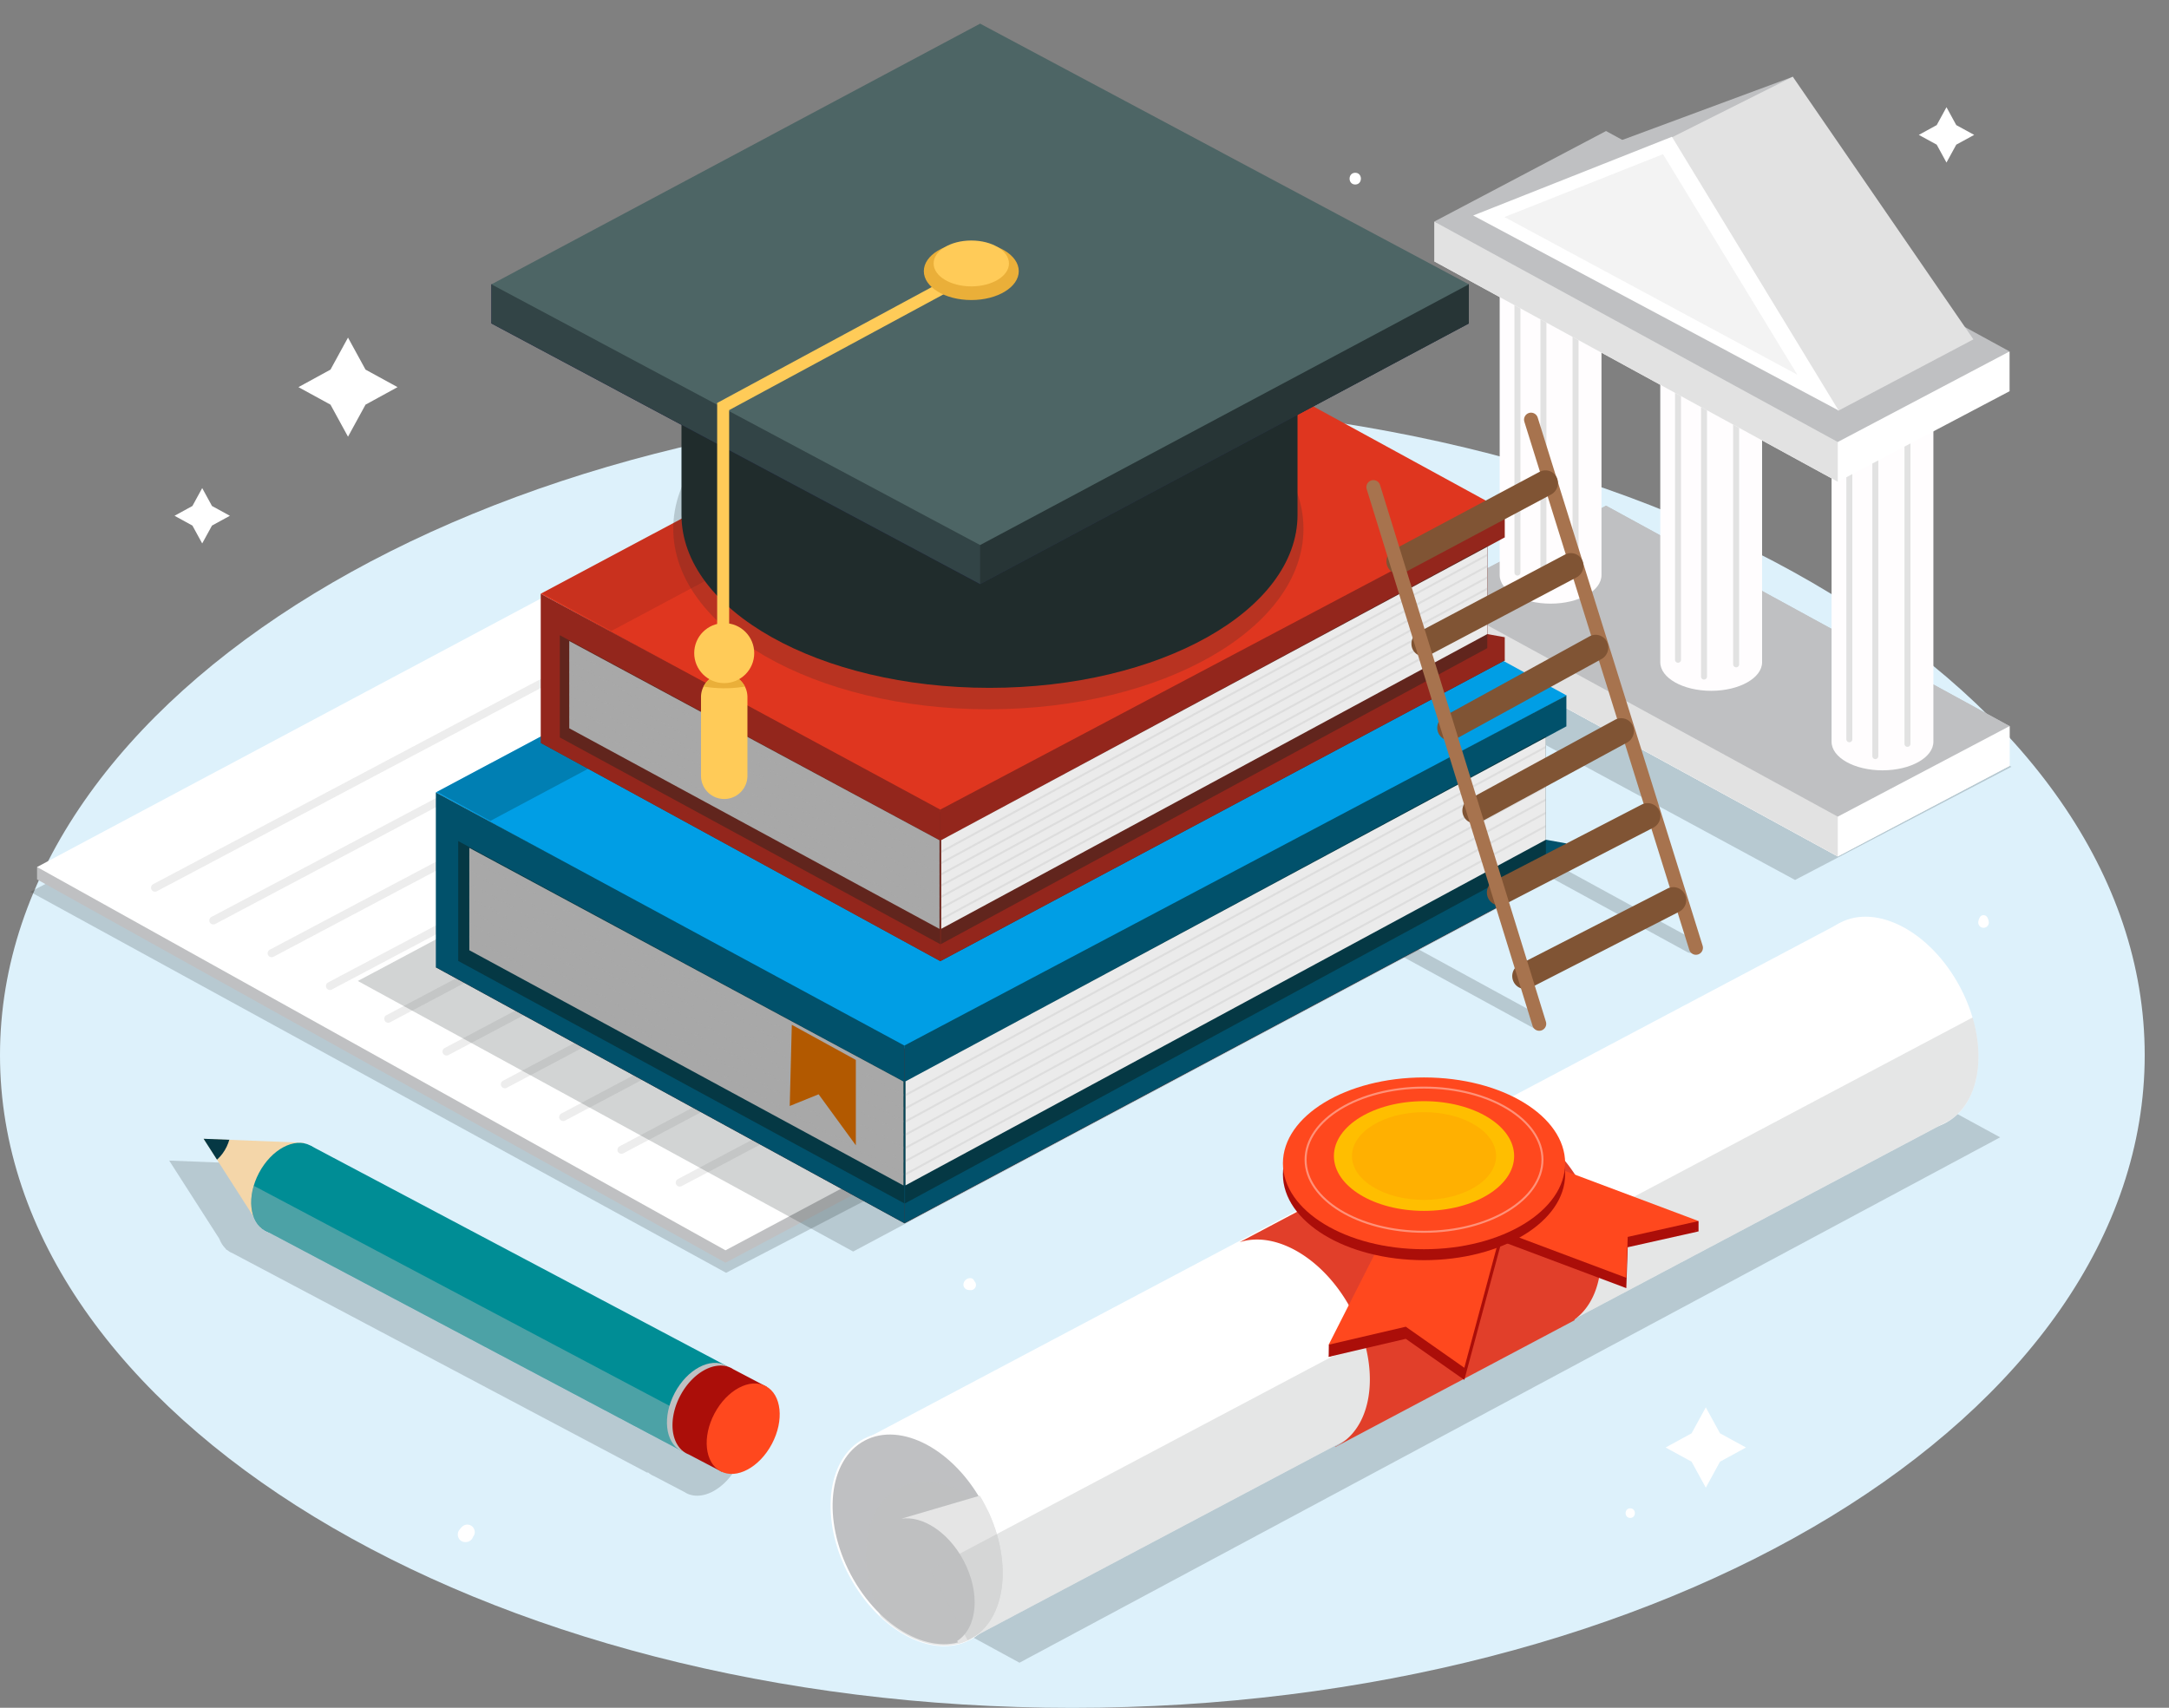 <svg xmlns="http://www.w3.org/2000/svg" width="1085.67" height="854.95"><rect width="100%" height="100%" fill="#808080" stroke="none"/><defs><clipPath id="a"><path class="a" d="M234.91 424.46v51.25l217.32 117.78v-52.06L234.91 424.46z"/></clipPath><clipPath id="b"><path class="a" d="M784.04 348.2v87.56l-331.32 176.6v-88.95L784.04 348.2z"/></clipPath><clipPath id="c"><path class="a" d="M773.79 369.14v51.25L453.24 593.42v-52.06l320.55-172.22z"/></clipPath><clipPath id="d"><path class="a" d="M549.63 220.05L218.16 396.71l234.6 128.16 331.47-176.66-234.6-128.16z"/></clipPath><clipPath id="e"><path class="a" d="M284.94 320.91v43.7l185.31 100.43v-44.39l-185.31-99.74z"/></clipPath><clipPath id="f"><path class="a" d="M753.19 255.88v74.66L470.67 481.13v-75.84l282.52-149.41z"/></clipPath><clipPath id="g"><path class="a" d="M744.45 273.74v43.7L471.12 464.99v-44.4l273.33-146.85z"/></clipPath><clipPath id="h"><path class="a" d="M553.3 146.61L270.66 297.25 470.7 406.53l282.65-150.64L553.3 146.61z"/></clipPath><clipPath id="i"><path class="b" d="M735.21 161.14v-18.79h-36.68L490.59 31.41 282.65 142.35h-36.68v19.57l244.62 130.51 244.62-130.51v-.78z"/></clipPath><clipPath id="j"><path class="a" d="M374.12 388.33A11.62 11.62 0 01362.5 400a11.62 11.62 0 01-11.62-11.62v-39.4a11.62 11.62 0 0111.62-11.62 11.62 11.62 0 0111.62 11.62z"/></clipPath><clipPath id="k"><path class="a" d="M425.26 788.49c14.64 27.65 41.6 42.06 60.23 32.2s21.86-40.27 7.23-67.92-41.6-42.06-60.23-32.19-21.86 40.26-7.23 67.91z"/></clipPath><clipPath id="l"><path class="a" d="M981.12 494.17c-14.63-27.64-41.6-42.06-60.23-32.2-.62.33-1.18.74-1.76 1.11L431.44 721.31l52.86 99.84 487.19-258a26.39 26.39 0 002.41-1.11c18.63-9.82 21.86-40.22 7.22-67.87z"/></clipPath><clipPath id="m"><path class="a" d="M101.91 570.1l28.71 44.79 21.53-42.78-50.24-2.01z"/></clipPath><clipPath id="n"><path class="a" d="M129.66 587.13c6.24-11.78 17.72-17.92 25.66-13.72.26.14.5.31.75.47l207.77 110-22.52 42.54-207.56-109.88a10.53 10.53 0 01-1-.47c-7.96-4.21-9.34-17.16-3.1-28.94z"/></clipPath><style>.a,.bf,.k,.u,.y{fill:none}.b{fill:#324446}.u,.y{mix-blend-mode:multiply}.bf,.k{stroke-linecap:round;stroke-linejoin:round}.bf{stroke-width:7px}.f,.y{opacity:.2}.f{fill:#202c2c}.g{fill:#fff}.h{fill:#e2e2e2}.az,.i{fill:#bfc0c2}.j{fill:#fffdfe}.k{stroke:#e2e2e2;stroke-width:3px}.az{opacity:.4}.u,.y{stroke:#a8a8a8}.n{fill:#61251d}.p{fill:#01516b}.q{fill:#053844}.r{fill:#a8a8a8}.t{opacity:.3}.u,.y{stroke-miterlimit:10}.w{fill:#ebebeb}.ac{fill:#93261c}.ao{fill:#ffcb58}.ar{fill:#eaaf39}.at{fill:#ff481e}.bb{fill:#ab0e09}.bf{stroke:#a7734e}.bj{fill:#008d95}</style></defs><g style="isolation:isolate"><path d="M1073.51 528.23c0 180.51-240.32 326.77-536.77 326.77S0 708.74 0 528.23s240.25-326.76 536.74-326.76 536.77 146.24 536.77 326.76z" style="mix-blend-mode:multiply" fill="#ddf1fb"/><path d="M535.1 383.7l234.6 128.16M611.66 345.42l234.6 128.16" opacity=".2" stroke-width="7" stroke-linecap="round" stroke-linejoin="round" stroke="#202c2c" fill="none"/><path class="f" d="M795.9 269.05l-108.07 57.46 210.66 114.02 108.33-56.65L795.9 269.05z"/><path class="g" d="M1005.87 363.51v19.9l-58-4.89 58-15.01z"/><path class="g" d="M803.89 273.07L717.9 318.4l201.98 110.33 85.99-45.32-201.98-110.34z"/><path class="h" d="M919.88 428.73v-53.27L717.9 298.49v19.91l201.98 110.33z"/><path class="i" d="M803.89 253.17l-85.99 45.32 201.98 110.34 85.99-45.32-201.98-110.34z"/><path class="g" d="M1005.87 363.51v19.9l-58-4.89 58-15.01z"/><path class="g" d="M803.89 273.07L717.9 318.4l201.98 110.33 85.99-45.32-201.98-110.34z"/><path class="h" d="M919.88 428.73v-53.27L717.9 298.49v19.91l201.98 110.33z"/><path class="i" d="M803.89 253.17l-85.99 45.32 201.98 110.34 85.99-45.32-201.98-110.34z"/><path class="j" d="M776.13 112.46c-14.07 0-25.48 6.41-25.48 14.32v161.1c0 7.91 11.41 14.32 25.48 14.32s25.48-6.41 25.48-14.32v-161.1c0-7.91-11.41-14.32-25.48-14.32z"/><path class="k" d="M759.54 128.18v158.47m13.01-150.05v158.47m16.08-164.59v158.47"/><path class="j" d="M942.26 195.91c-14.08 0-25.49 6.41-25.49 14.32v161.1c0 7.91 11.41 14.32 25.48 14.32s25.49-6.41 25.49-14.32v-161.1c0-7.91-11.41-14.32-25.48-14.32z"/><path class="k" d="M925.67 211.63V370.1m13.01-150.05v158.47m16.08-164.6v158.47"/><path class="j" d="M856.51 156.1c-14.07 0-25.48 6.41-25.48 14.32v161.1c0 7.91 11.41 14.32 25.48 14.32S882 339.43 882 331.52v-161.1c0-7.91-11.41-14.32-25.49-14.32z"/><path class="k" d="M839.92 171.82v158.47m13.01-150.05v158.47m16.08-164.6v158.47"/><path class="g" d="M1005.87 175.94v19.91l-58-4.89 58-15.02z"/><path class="g" d="M803.89 85.5l-85.99 45.33 201.98 110.34 85.99-45.32L803.89 85.5z"/><path class="h" d="M919.88 241.17V187.9L717.9 110.93v19.9l201.98 110.34z"/><path class="i" d="M803.89 65.6l-85.99 45.33 201.98 110.34 85.99-45.33L803.89 65.6z"/><path class="i" d="M897.38 38.42l-86.74 32.15-73.26 37.32 131.63 30.24 28.37-99.71z"/><path class="h" d="M897.38 38.42L835.9 69.23l84.16 136.43 67.71-35.76-90.39-131.48z"/><path class="g" d="M920.3 205.5L836.86 68.47l-99.48 39.42L920.3 205.5z"/><path opacity=".4" fill="#e2e2e2" d="M899.64 187.59l-67.23-110.4-79.38 31.47 146.61 78.93z"/><path class="f" d="M256.76 320.85L15.17 446.49 363.44 637.2l241.59-125.64-348.27-190.71z"/><path class="i" d="M273.54 304.35L32.48 432.83l.01-.01-13.95 1.23v6.21l344.6 191.9 255.01-135.92-344.61-191.89z"/><path class="g" d="M273.54 298.13l-255 135.92 344.6 191.89 255.01-135.91-344.61-191.9z"/><path d="M293.23 330.25L77.59 444.41m244.82-97.75L106.77 460.81m244.82-97.75L135.96 477.22m244.82-97.75L165.14 493.62m244.82-97.75L194.32 510.02m244.82-97.74L223.5 526.43m244.82-97.75L252.69 542.83m244.82-97.75L281.87 559.24m244.82-97.75L311.05 575.64m244.82-97.75L340.24 592.05" style="mix-blend-mode:multiply" stroke-width="4" stroke="#a8a8a8" opacity=".2" stroke-linecap="round" stroke-linejoin="round" fill="none"/><path class="f" d="M529.41 304.41l-350.3 186.7 247.93 135.44 350.3-186.7-247.93-135.44z"/><path class="n" d="M549.63 307.6L218.16 484.27l234.6 128.16 331.47-176.66-234.6-128.17z"/><path fill="#009ee5" d="M549.63 220.05L218.16 396.71l234.6 128.16 331.47-176.66-234.6-128.16z"/><path class="p" d="M218.16 396.71v87.56l234.6 128.16v-88.95l-234.6-126.77z"/><path class="q" d="M229.35 421.06v60.01l227.31 123.55v-60.9L229.35 421.06z"/><path class="r" d="M234.91 424.46v51.25l217.32 117.78v-52.06L234.91 424.46z"/><g class="t" clip-path="url(#a)"><path class="u" d="M207.28 414.21L466.3 555.97M207.28 420.81L466.3 562.57M207.28 427.41L466.3 569.17M207.28 434.02L466.3 575.77M207.28 440.62L466.3 582.38M207.28 447.22L466.3 588.98M207.28 453.82L466.3 595.58"/></g><path class="p" d="M773.79 420.39v-51.25l10.17-5.48.08.12V348.2L452.72 523.41v88.95l331.32-176.6v-13.52l-10.25-1.85z"/><g clip-path="url(#b)"><path class="q" d="M773.79 368.62v60.01L452.98 602.46v-60.89l320.81-172.95z"/><path class="w" d="M773.79 369.14v51.25L453.24 593.42v-52.06l320.55-172.22z"/><g clip-path="url(#c)"><path class="y" d="M801.41 358.89L439.17 555.9m362.24-190.41L439.17 562.5m362.24-190.41L439.17 569.1m362.24-190.4l-362.24 197m362.24-190.4L439.17 582.31M801.41 391.9L439.17 588.91M801.41 398.5L439.17 595.51"/></g></g><g clip-path="url(#d)"><path fill="#01516b" opacity=".4" d="M342.3 106.13L10.83 282.79l234.6 128.17 331.48-176.67L342.3 106.13z"/></g><g><path class="n" d="M553.3 221.27L270.66 371.91 470.7 481.19l282.65-150.64L553.3 221.27z"/><path fill="#df361f" d="M553.3 146.61L270.66 297.25 470.7 406.53l282.65-150.64L553.3 146.61z"/><path class="ac" d="M270.66 297.25v74.66L470.7 481.19v-75.85L270.66 297.25z"/><path class="n" d="M280.2 318.01v51.17l193.83 105.35v-51.92L280.2 318.01z"/><path class="r" d="M284.94 320.91v43.7l185.31 100.43v-44.39l-185.31-99.74z"/><g class="t" clip-path="url(#e)"><path class="u" d="M261.39 312.17l220.86 120.88M261.39 317.8l220.86 120.88M261.39 323.43l220.86 120.88M261.39 329.06l220.86 120.88M261.39 334.69l220.86 120.87M261.39 340.32l220.86 120.87M261.39 345.95l220.86 120.87"/></g><path class="ac" d="M744.45 317.44v-43.7l8.66-4.67.08.1v-13.29L470.67 405.29v75.84l282.52-150.59v-11.53l-8.74-1.57z"/><g clip-path="url(#f)"><path class="n" d="M744.45 273.3v51.17L470.89 472.69v-51.92L744.45 273.3z"/><path class="w" d="M744.45 273.74v43.7L471.12 464.99v-44.4l273.33-146.85z"/><g clip-path="url(#g)"><path class="y" d="M768 265L459.12 432.99M768 270.63L459.12 438.62M768 276.26L459.12 444.25M768 281.89L459.12 449.87M768 287.52L459.12 455.5M768 293.15L459.12 461.13M768 298.78L459.12 466.76"/></g></g><g clip-path="url(#h)"><path fill="#93261c" opacity=".3" d="M388.62 55.93L105.97 206.57l200.04 109.28 282.65-150.64L388.62 55.93z"/></g></g><g><ellipse class="f" cx="494.72" cy="264.7" rx="157.72" ry="90.39"/><path d="M341.11 102.54v155.19c0 47.84 69 86.63 154.17 86.63s154.18-38.78 154.18-86.63V102.54z" fill="#202c2c"/><path fill="#171443" d="M735.21 161.14v-18.79h-36.68L490.59 31.41 282.65 142.35h-36.68v19.57l244.62 130.51 244.62-130.51v-.78z"/><path class="b" d="M735.21 161.14v-18.79h-36.68L490.59 31.41 282.65 142.35h-36.68v19.57l244.62 130.51 244.62-130.51v-.78z"/><g clip-path="url(#i)"><path style="mix-blend-mode:multiply" opacity=".6" fill="#202c2c" d="M490.59 0h306.47v397.05H490.59z"/></g><path fill="#4d6565" d="M490.59 11.83L245.97 142.35l244.62 130.51 244.62-130.51L490.59 11.83z"/><path stroke="#ffcb58" stroke-width="6" stroke-miterlimit="10" fill="none" d="M494.44 131.97l-132.47 71.55v122.3"/><path class="ao" d="M374.12 388.33A11.62 11.62 0 01362.5 400a11.62 11.62 0 01-11.62-11.62v-39.4a11.62 11.62 0 0111.62-11.62 11.62 11.62 0 0111.62 11.62z"/><g clip-path="url(#j)"><path class="ar" d="M328.42 334.65c21.45 13.64 50.71 13.7 70.63-2.81 2.61-2.16-1.13-5.86-3.71-3.71-18.11 15-45 14.27-64.26 2-2.86-1.82-5.5 2.72-2.65 4.54z"/></g><circle class="ao" cx="362.5" cy="326.97" r="15.02"/><ellipse class="ar" cx="486.17" cy="135.75" rx="23.76" ry="14.46"/><ellipse class="ao" cx="486.17" cy="131.89" rx="18.86" ry="11.48"/></g><path fill="#b25900" d="M396.33 513.04l-1.04 40.65 14.46-5.86 18.63 25.54v-42.74l-32.05-17.59z"/><g><path class="f" d="M915.71 522.83L424.86 785.85l85.43 46.55 490.85-263.02-85.43-46.55z"/><path class="at" d="M737.36 581.33a28.63 28.63 0 00-4.9 3.3l10.39-5.5a28.76 28.76 0 00-5.49 2.2z"/><path class="g" d="M431.433 721.297l489.305-259.074 52.862 99.839-489.305 259.074z"/><path class="i" d="M425.26 788.49c14.64 27.65 41.6 42.06 60.23 32.2s21.86-40.27 7.23-67.92-41.6-42.06-60.23-32.19-21.86 40.26-7.23 67.91z"/><ellipse cx="458.99" cy="770.63" rx="38.03" ry="56.44" transform="rotate(-27.9 459.013 770.635)" stroke="#fff" stroke-miterlimit="10" fill="none"/><g clip-path="url(#k)"><path d="M442.64 812.81c14.64 27.65 41.61 42.06 60.23 32.2s21.86-40.27 7.23-67.92-41.61-42.09-60.24-32.19-21.86 40.26-7.22 67.91z" style="mix-blend-mode:screen" opacity=".4" fill="#bfc0c2"/><path class="g" d="M446.72 761.61l.31-.14z"/><path d="M451.16 760.31c10.62-1.63 23.62 6.76 31.18 21 8.51 16.08 7 33.66-3.25 40.21l1.38 2.56 508.42-221.7z" fill="#e5e5e5"/></g><ellipse class="g" cx="947.4" cy="512.03" rx="38.16" ry="56.64" transform="rotate(-27.9 947.493 512.067)"/><g clip-path="url(#l)"><path class="az" d="M465.52 785.676l601.367-318.408 18.783 35.474L484.303 821.15z"/></g><path d="M792.22 594.59C777.58 567 750.61 552.54 732 562.4a26 26 0 00-3.74 2.42L620.5 621.88c18.3-5.92 42.46 8.33 56 34 14.64 27.65 11.4 58.05-7.23 67.92-.34.18-.7.34-1 .51l.07.13 119.86-63.52-.16-.3c15.89-11.45 17.96-39.96 4.18-66.03z" fill="#e13f2a"/><path class="bb" d="M814.03 644.88l.71-20.47 35.45-7.93-82.39-30.94-36.82 28.16 83.05 31.18z"/><path class="bb" d="M850.19 611.29v5.19l-16.64-4.42 16.64-.77z"/><path class="at" d="M814.03 639.7l.71-20.47 35.45-7.94-82.39-30.93-36.82 28.16 83.05 31.18z"/><path class="bb" d="M693.54 623.14l-28.49 56.13 38.6-9.02 29.3 20.56 18.03-67.04-57.44-.63z"/><path class="bb" d="M665.13 673.15l-.08 6.12 18.59-6.48 2.97-12.4-21.48 12.76z"/><path class="at" d="M693.54 617.09l-28.49 56.11 38.6-9.01 29.3 20.56 18.03-67.04-57.44-.62z"/><g><path class="bb" d="M783.42 587.88c0 23.76-31.62 43-70.64 43s-70.63-19.24-70.63-43 31.61-43 70.63-43 70.64 19.25 70.64 43z"/><path class="at" d="M783.42 582.4c0 23.76-31.62 43-70.64 43s-70.63-19.25-70.63-43 31.61-43 70.63-43 70.64 19.24 70.64 43z"/><ellipse cx="712.78" cy="578.74" rx="45.11" ry="27.46" fill="#ffbe00"/><ellipse cx="712.78" cy="580.57" rx="59.28" ry="36.09" stroke="#fff" stroke-miterlimit="10" opacity=".4" fill="none"/></g><ellipse cx="712.78" cy="578.74" rx="36.07" ry="21.96" style="mix-blend-mode:multiply" fill="#ffb001"/></g><g><path class="bf" d="M766.34 210.09l82.55 264.4"/><path d="M700.28 287.31a6.14 6.14 0 01-5.64-3.4 6.55 6.55 0 012.79-8.66l73.12-39a6.27 6.27 0 018.59 2.63 6.57 6.57 0 01-2.82 8.72l-73.21 39a6.32 6.32 0 01-2.83.71zm12.53 41.28a6.19 6.19 0 01-5.66-3.43 6.54 6.54 0 012.8-8.66l73.33-38.83a6.3 6.3 0 018.62 2.68 6.57 6.57 0 01-2.83 8.73l-73.41 38.78a6.26 6.26 0 01-2.85.73zm13.06 42.1a6.23 6.23 0 01-5.73-3.36 6.53 6.53 0 012.64-8.72l72.79-40a6.34 6.34 0 018.69 2.55 6.56 6.56 0 01-2.67 8.79l-72.88 40a6.27 6.27 0 01-2.84.74zm12.59 41.52a6.28 6.28 0 01-5.75-3.39 6.52 6.52 0 012.66-8.73l73-39.74a6.38 6.38 0 018.72 2.6 6.55 6.55 0 01-2.69 8.8l-73.13 39.7a6.27 6.27 0 01-2.81.76zm12.19 41.05a6.34 6.34 0 01-5.71-3.52 6.52 6.52 0 012.82-8.69l73.94-38.24a6.41 6.41 0 018.69 2.79 6.54 6.54 0 01-2.85 8.75l-74 38.19a6.32 6.32 0 01-2.89.72zm12.7 41.85a6.38 6.38 0 01-5.72-3.55 6.52 6.52 0 012.82-8.7l74.15-38a6.45 6.45 0 018.72 2.83 6.54 6.54 0 01-2.86 8.76l-74.24 38a6.32 6.32 0 01-2.87.66z" fill="#805434"/><path class="bf" d="M687.43 243.85l83.02 268.69"/></g><g><path class="f" d="M366.06 704.84c-.28-.15-.57-.25-.85-.37l-15.54-8.15c-.24-.15-.46-.32-.71-.45a11.25 11.25 0 00-2.42-.91l.08-.16-207.78-110c-.25-.16-.48-.33-.74-.47a11.26 11.26 0 00-3.26-1.12l.09-.19-50.24-2 25.14 39.22a13.45 13.45 0 003.11 4.86l.46.71.11-.22a11 11 0 002 1.4c.25.13.51.22.77.34l207.81 110 .16-.31a11.16 11.16 0 002.11 1.49 11 11 0 001.06.49l15.4 8.07c.22.13.42.28.64.4 7.94 4.2 19.42-1.94 25.66-13.71s4.88-24.76-3.06-28.92z"/><g clip-path="url(#m)"><path fill="#f4d6a9" d="M101.91 570.1l28.71 44.79 21.53-42.78-50.24-2.01z"/><ellipse class="q" cx="97.18" cy="564.07" rx="18.52" ry="20.96"/></g><path class="at" d="M233.51 624.26a12.07 12.07 0 012.09 1.41l-4.43-2.35a12.29 12.29 0 012.34.94z"/><ellipse class="bj" cx="144.03" cy="594.74" rx="24.13" ry="16.26" transform="rotate(-62.1 144.055 594.77)"/><path class="bj" d="M132.86 616.058l22.522-42.536 208.463 110.375-22.522 42.536z"/><ellipse class="i" cx="352.11" cy="704.91" rx="24.13" ry="16.26" transform="rotate(-62.1 352.13 704.925)"/><g clip-path="url(#n)"><path class="az" d="M85.117 590.784l8.001-15.112 256.204 135.652-8.002 15.113z"/></g><path class="bb" d="M383.74 694.24l-16.84-8.83c-.24-.15-.46-.32-.72-.45-7.94-4.2-19.42 1.94-25.66 13.72s-4.86 24.74 3.08 28.94a11.47 11.47 0 001.06.49l16.56 8.67z"/><path class="at" d="M386.37 722.86c-6.24 11.78-17.73 17.92-25.66 13.71s-9.32-17.15-3.08-28.93 17.72-17.92 25.66-13.71 9.32 17.15 3.08 28.93z"/></g><path class="g" d="M174.19 169.01l8.77 16.03 16.03 8.77-16.03 8.77-8.77 16.04-8.77-16.04-16.04-8.77 16.04-8.77 8.77-16.03zm679.63 535.54l7.11 13 13 7.11-13 7.11-7.11 13-7.11-13-13-7.11 13-7.11 7.11-13zM974.29 53.67l4.9 8.96 8.96 4.9-8.96 4.89-4.9 8.96-4.89-8.96-8.96-4.89 8.96-4.9 4.89-8.96zM101.21 244.35l4.9 8.96 8.96 4.9-8.96 4.9-4.9 8.95-4.9-8.95-8.95-4.9 8.95-4.9 4.9-8.96zM678.35 92.36c3.77 0 3.77-5.85 0-5.85s-3.77 5.85 0 5.85zM485.9 640.7h-.77c-.27 0-.39-.16.42.06a2.65 2.65 0 011.45 3.4c.1-.2.38-.36-.16.2a4.68 4.68 0 00.55-.69 3.1 3.1 0 00.31-2.26 2.13 2.13 0 00-1.48-1.48 3.42 3.42 0 00-4 3.17 2.74 2.74 0 002 2.6 8 8 0 001.68.19 2.61 2.61 0 000-5.22zM231.36 764.27a13 13 0 00-1.59 1.85 3.58 3.58 0 00-.51 1.14 4.09 4.09 0 00-.07 1.51 4.15 4.15 0 001 2.14l.75.58a2.74 2.74 0 001.37.44 3.72 3.72 0 002.35-.44l-2.76.36a3.64 3.64 0 001.34.15 3.83 3.83 0 003.2-1.86 3.23 3.23 0 000-3.33 3.88 3.88 0 00-1.8-1.57c-.26-.11-.5-.17-.75-.27l.85.36h-.08l.73 5.63a8.5 8.5 0 00.59-.78 4.8 4.8 0 00.51-1.9l-.13 1-.37.88a1.13 1.13 0 01.13-.21l-.58.75a13.54 13.54 0 011-1.06 3.73 3.73 0 00-5.28-5.28zm764.03-303.16a5.49 5.49 0 00-.72-1.93 2.15 2.15 0 00-3.66 0 5.49 5.49 0 00-.72 1.93 2.65 2.65 0 105.1 0zM816 759.92c3.09 0 3.09-4.8 0-4.8s-3.09 4.8 0 4.8z"/></g></svg>